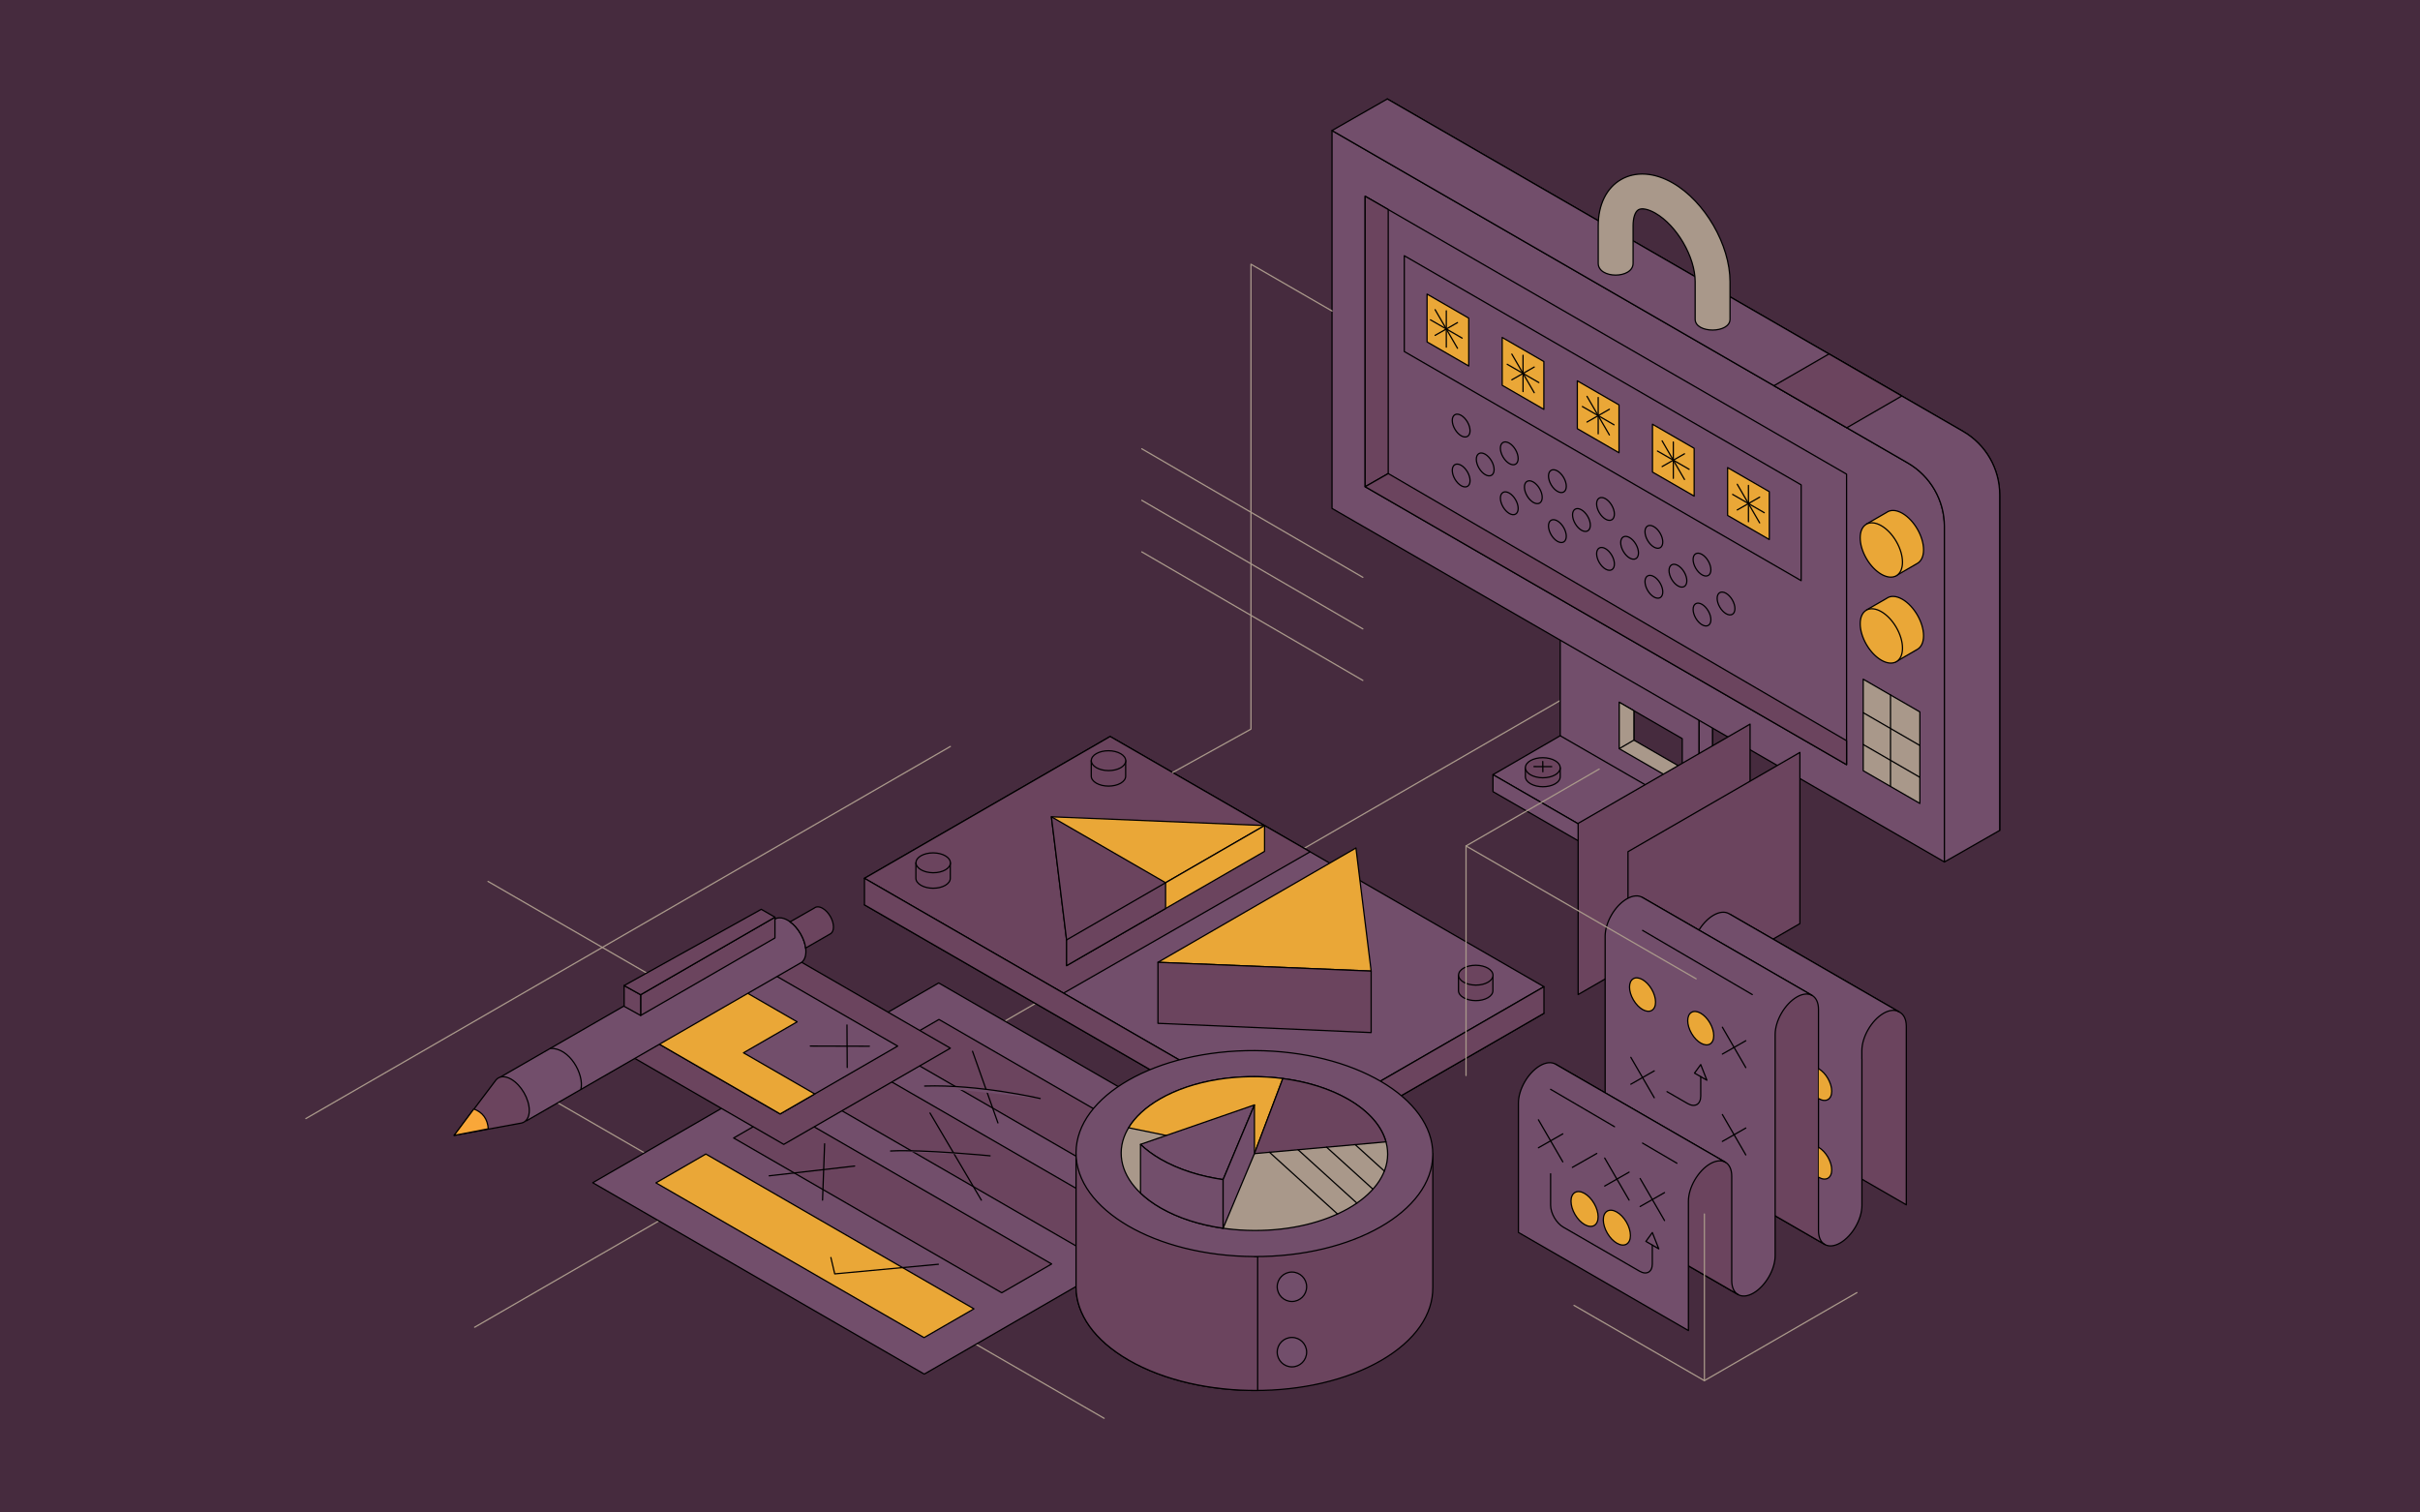 <?xml version="1.0" encoding="UTF-8"?>
<svg xmlns="http://www.w3.org/2000/svg" viewBox="0 0 880 550">
  <defs>
    <style>
      .cls-1 {
        fill: #f9a739;
      }

      .cls-1, .cls-2, .cls-3, .cls-4, .cls-5, .cls-6, .cls-7 {
        stroke-linejoin: round;
        stroke-width: .45px;
      }

      .cls-1, .cls-2, .cls-3, .cls-5, .cls-6, .cls-7 {
        stroke: #000;
      }

      .cls-2 {
        fill: #6b445e;
      }

      .cls-2, .cls-3, .cls-4, .cls-5, .cls-6, .cls-7 {
        stroke-linecap: round;
      }

      .cls-3 {
        fill: #724e6b;
      }

      .cls-4 {
        stroke: #a9988a;
      }

      .cls-4, .cls-6 {
        fill: none;
      }

      .cls-8 {
        fill: #462b3e;
      }

      .cls-5 {
        fill: #a9988a;
      }

      .cls-7 {
        fill: #eaa737;
      }
    </style>
  </defs>
  <g id="Layer_2" data-name="Layer 2">
    <rect class="cls-8" x="-24.48" y="-18.12" width="928.95" height="586.25"/>
  </g>
  <g id="Layer_1" data-name="Layer 1">
    <g>
      <line class="cls-4" x1="172.6" y1="482.63" x2="568.29" y2="254.18"/>
      <line class="cls-4" x1="111.22" y1="406.76" x2="345.59" y2="271.44"/>
      <line class="cls-4" x1="411.85" y1="455.84" x2="177.47" y2="320.52"/>
      <line class="cls-4" x1="401.5" y1="515.75" x2="188.21" y2="392.6"/>
      <g>
        <line class="cls-4" x1="495.58" y1="247.43" x2="415.2" y2="200.69"/>
        <line class="cls-4" x1="495.58" y1="228.69" x2="415.2" y2="181.94"/>
        <line class="cls-4" x1="495.58" y1="209.94" x2="415.2" y2="163.2"/>
      </g>
      <g>
        <g>
          <path class="cls-5" d="m572.2,216.62v54.28l50.52,29.13v-54.28l-50.52-29.13Zm44.87,65.74l-22.92-13.23v-16.88l22.92,13.23v16.88Z"/>
          <path class="cls-3" d="m567.35,219.43v54.28l50.52,29.13v-54.28l-50.52-29.13Zm44.37,66.05l-22.92-13.23v-16.88l22.92,13.23v16.88Z"/>
          <polygon class="cls-5" points="588.81 255.36 594.15 258.44 594.15 269.13 588.81 272.24 588.81 255.36"/>
          <g>
            <g>
              <polygon class="cls-3" points="617.87 296.68 593.42 310.84 542.9 281.7 567.35 267.54 617.87 296.68"/>
              <polygon class="cls-3" points="622.72 245.75 617.87 248.56 617.87 296.68 593.42 310.84 593.42 317 622.72 300.03 622.72 245.75"/>
              <polygon class="cls-3" points="542.9 281.7 542.9 287.87 593.42 317 593.42 310.84 542.9 281.7"/>
              <polygon class="cls-3" points="572.2 216.62 567.35 219.43 617.87 248.56 622.72 245.75 572.2 216.62"/>
            </g>
            <g>
              <path class="cls-2" d="m567.35,282.42h0v-3.23h-3.42c-1.84-.56-4.06-.56-5.89,0h-3.35v3.22h0v.02h0c.01.93.63,1.86,1.87,2.58,2.48,1.43,6.49,1.44,8.95.02,1.24-.71,1.85-1.65,1.84-2.59Z"/>
              <ellipse class="cls-2" cx="561.03" cy="279.19" rx="3.65" ry="6.33" transform="translate(278.8 838.69) rotate(-89.69)"/>
              <g>
                <line class="cls-3" x1="561.01" y1="276.91" x2="561.04" y2="280.63"/>
                <line class="cls-3" x1="564.25" y1="278.78" x2="557.8" y2="278.76"/>
              </g>
            </g>
            <g>
              <path class="cls-3" d="m599.75,300.97h0v-3.23h-3.42c-1.84-.56-4.06-.56-5.89,0h-3.35v3.22h0v.02h0c.01.93.63,1.86,1.87,2.58,2.48,1.43,6.49,1.44,8.95.02,1.24-.71,1.85-1.65,1.84-2.59Z"/>
              <ellipse class="cls-3" cx="593.42" cy="297.73" rx="3.65" ry="6.33" transform="translate(292.48 889.53) rotate(-89.69)"/>
              <g>
                <line class="cls-3" x1="593.41" y1="295.45" x2="593.43" y2="299.17"/>
                <line class="cls-3" x1="596.65" y1="297.32" x2="590.2" y2="297.31"/>
              </g>
            </g>
          </g>
        </g>
        <path class="cls-3" d="m727.17,301.97l-222.7-128.57V35.98s209.36,120.88,209.36,120.88c8.25,4.76,13.33,13.57,13.33,23.1v122.01Z"/>
        <path class="cls-3" d="m707.07,313.45l-222.7-128.57V47.47s209.36,120.88,209.36,120.88c8.25,4.76,13.33,13.57,13.33,23.1v122.01Z"/>
        <path class="cls-3" d="m504.47,35.98l-20.1,11.48,209.36,120.88c8.25,4.76,13.33,13.57,13.33,23.1v122.01l20.1-11.48v-122.01c0-9.53-5.08-18.33-13.33-23.1l-209.36-120.88Z"/>
        <polygon class="cls-3" points="671.48 278.06 496.42 176.99 496.42 71.36 671.48 172.42 671.48 278.06"/>
        <g>
          <path class="cls-7" d="m699.48,199.94c0-4.87-3.44-10.81-7.69-13.27-2.31-1.34-4.38-1.35-5.79-.31l-7.23,4.17,10.58,18.89,7.86-4.54s.03-.02.04-.02l.03-.02h0c1.36-.81,2.2-2.5,2.2-4.91Z"/>
          <ellipse class="cls-7" cx="684.12" cy="199.98" rx="6.26" ry="10.84" transform="translate(-7.41 372.61) rotate(-30.31)"/>
        </g>
        <g>
          <path class="cls-7" d="m699.48,231.2c0-4.87-3.44-10.81-7.69-13.27-2.31-1.34-4.38-1.35-5.79-.31l-7.23,4.17,10.58,18.89,7.86-4.54s.03-.02.04-.02l.03-.02h0c1.36-.81,2.2-2.5,2.2-4.91Z"/>
          <ellipse class="cls-7" cx="684.12" cy="231.24" rx="6.26" ry="10.84" transform="translate(-23.18 376.88) rotate(-30.31)"/>
        </g>
        <polygon class="cls-5" points="698.14 292.16 677.53 280.26 677.53 246.98 698.14 258.88 698.14 292.16"/>
        <line class="cls-3" x1="687.46" y1="252.71" x2="687.46" y2="285.99"/>
        <line class="cls-3" x1="677.53" y1="259.16" x2="698.14" y2="271.09"/>
        <line class="cls-3" x1="677.53" y1="270.73" x2="698.14" y2="282.66"/>
        <polygon class="cls-3" points="654.97 211.15 510.65 127.83 510.65 92.99 654.97 176.32 654.97 211.15"/>
        <g>
          <g>
            <g>
              <ellipse class="cls-3" cx="531.33" cy="154.75" rx="2.63" ry="4.56" transform="translate(-5.47 289.31) rotate(-30.31)"/>
              <ellipse class="cls-3" cx="548.83" cy="164.85" rx="2.63" ry="4.56" transform="translate(-8.18 299.52) rotate(-30.31)"/>
              <ellipse class="cls-3" cx="566.32" cy="174.96" rx="2.63" ry="4.56" transform="translate(-10.88 309.73) rotate(-30.31)"/>
              <ellipse class="cls-3" cx="583.82" cy="185.06" rx="2.63" ry="4.56" transform="translate(-13.59 319.95) rotate(-30.31)"/>
            </g>
            <g>
              <ellipse class="cls-3" cx="601.41" cy="195.21" rx="2.63" ry="4.56" transform="translate(-16.31 330.21) rotate(-30.31)"/>
              <ellipse class="cls-3" cx="618.91" cy="205.31" rx="2.63" ry="4.56" transform="translate(-19.02 340.42) rotate(-30.31)"/>
            </g>
          </g>
          <g>
            <g>
              <ellipse class="cls-3" cx="540.07" cy="168.88" rx="2.63" ry="4.56" transform="translate(-11.4 295.65) rotate(-30.31)"/>
              <ellipse class="cls-3" cx="557.57" cy="178.98" rx="2.63" ry="4.56" transform="translate(-14.11 305.87) rotate(-30.31)"/>
              <ellipse class="cls-3" cx="575.07" cy="189.09" rx="2.63" ry="4.56" transform="translate(-16.82 316.08) rotate(-30.31)"/>
              <ellipse class="cls-3" cx="592.57" cy="199.19" rx="2.63" ry="4.56" transform="translate(-19.52 326.29) rotate(-30.31)"/>
            </g>
            <g>
              <ellipse class="cls-3" cx="610.15" cy="209.34" rx="2.63" ry="4.56" transform="translate(-22.24 336.55) rotate(-30.31)"/>
              <ellipse class="cls-3" cx="627.65" cy="219.44" rx="2.63" ry="4.56" transform="translate(-24.95 346.77) rotate(-30.31)"/>
            </g>
          </g>
          <g>
            <g>
              <ellipse class="cls-3" cx="531.33" cy="172.91" rx="2.63" ry="4.56" transform="translate(-14.63 291.79) rotate(-30.31)"/>
              <ellipse class="cls-3" cx="548.83" cy="183.01" rx="2.63" ry="4.56" transform="translate(-17.34 302) rotate(-30.31)"/>
              <ellipse class="cls-3" cx="566.32" cy="193.12" rx="2.63" ry="4.56" transform="translate(-20.05 312.22) rotate(-30.31)"/>
              <ellipse class="cls-3" cx="583.82" cy="203.22" rx="2.63" ry="4.56" transform="translate(-22.75 322.43) rotate(-30.31)"/>
            </g>
            <g>
              <ellipse class="cls-3" cx="601.41" cy="213.37" rx="2.63" ry="4.56" transform="translate(-25.47 332.69) rotate(-30.31)"/>
              <ellipse class="cls-3" cx="618.91" cy="223.47" rx="2.63" ry="4.56" transform="translate(-28.18 342.9) rotate(-30.31)"/>
            </g>
          </g>
        </g>
        <g>
          <polygon class="cls-7" points="534.09 133.09 518.93 124.34 518.93 106.94 534.09 115.69 534.09 133.09"/>
          <polygon class="cls-7" points="561.41 148.86 546.25 140.11 546.25 122.71 561.41 131.47 561.41 148.86"/>
          <polygon class="cls-7" points="588.73 164.64 573.57 155.88 573.57 138.49 588.73 147.24 588.73 164.64"/>
          <polygon class="cls-7" points="616.06 180.41 600.9 171.66 600.9 154.26 616.06 163.02 616.06 180.41"/>
          <polygon class="cls-7" points="643.38 196.19 628.22 187.43 628.22 170.04 643.38 178.79 643.38 196.19"/>
        </g>
        <path class="cls-5" d="m616.42,116.08v-13.65c0-8.98-6.62-20.39-14.46-24.91-2.57-1.48-4.93-1.96-6.16-1.25-1.21.7-1.95,2.92-1.95,5.81v13.65c0,5.74-12.68,5.74-12.68,0v-13.65c0-7.63,3.02-13.75,8.29-16.79,5.3-3.06,12.17-2.61,18.84,1.25,11.66,6.73,20.8,22.5,20.8,35.9v13.65c0,5.24-12.68,5.24-12.68,0Z"/>
        <polygon class="cls-2" points="504.81 76.19 504.81 172.2 496.42 176.99 496.42 71.36 504.81 76.19"/>
        <polygon class="cls-2" points="504.81 172.2 496.42 176.99 671.48 278.06 671.48 269.35 504.81 172.2"/>
        <polygon class="cls-2" points="671.56 155.55 645.08 140.26 665.09 128.71 691.56 144 671.56 155.55"/>
      </g>
      <g>
        <polygon class="cls-3" points="472.09 420.05 314.35 329.04 403.69 277.46 561.44 368.47 472.09 420.05"/>
        <polygon class="cls-3" points="472.09 410.4 314.35 319.39 403.69 267.81 561.44 358.81 472.09 410.4"/>
        <polygon class="cls-2" points="403.69 267.81 476.4 309.75 386.74 361.15 314.35 319.39 403.69 267.81"/>
        <g>
          <polygon class="cls-7" points="498.6 353.12 421.08 349.93 493.07 308.36 498.6 353.12"/>
          <polygon class="cls-2" points="421.08 349.93 421.08 372.12 498.6 375.49 498.6 353.12 421.08 349.93"/>
        </g>
        <polygon class="cls-2" points="314.35 319.39 314.35 329.04 472.09 420.05 472.09 410.4 314.35 319.39"/>
        <polygon class="cls-2" points="561.44 358.81 561.44 368.47 472.09 420.05 472.09 410.4 561.44 358.81"/>
        <g>
          <path class="cls-2" d="m345.56,319.39h0v-5.64h-12.51v5.62h0s0,.01,0,.01c0,.92.62,1.84,1.84,2.55,2.45,1.42,6.41,1.42,8.85.02,1.22-.71,1.83-1.63,1.82-2.56Z"/>
          <ellipse class="cls-2" cx="339.34" cy="313.76" rx="3.61" ry="6.26" transform="translate(23.75 651.39) rotate(-89.69)"/>
        </g>
        <g>
          <path class="cls-2" d="m409.33,282.25h0v-5.64h-12.51v5.62h0s0,.01,0,.01c0,.92.62,1.84,1.84,2.55,2.45,1.42,6.41,1.42,8.85.02,1.22-.71,1.83-1.63,1.82-2.56Z"/>
          <ellipse class="cls-2" cx="403.1" cy="276.61" rx="3.61" ry="6.26" transform="translate(124.31 678.21) rotate(-89.69)"/>
        </g>
        <g>
          <path class="cls-2" d="m542.87,360.26h0v-5.64h-12.51v5.62h0s0,.01,0,.01c0,.92.62,1.84,1.84,2.55,2.45,1.42,6.41,1.42,8.85.02,1.22-.71,1.83-1.63,1.82-2.56Z"/>
          <ellipse class="cls-2" cx="536.65" cy="354.63" rx="3.61" ry="6.26" transform="translate(179.12 889.34) rotate(-89.69)"/>
        </g>
        <g>
          <path class="cls-3" d="m478.35,396.66h0v-3.61h-12.51v3.6h0s0,.01,0,.01c0,.92.62,1.84,1.84,2.55,2.45,1.42,6.41,1.42,8.85.02,1.22-.71,1.83-1.63,1.82-2.56Z"/>
          <ellipse class="cls-3" cx="472.09" cy="393.04" rx="3.61" ry="6.26" transform="translate(76.5 863) rotate(-89.69)"/>
        </g>
        <g>
          <polygon class="cls-7" points="382.33 297.01 387.85 341.76 459.84 300.2 382.33 297.01"/>
          <polygon class="cls-7" points="459.84 300.21 459.84 309.59 387.85 351.15 387.85 341.78 459.84 300.21"/>
        </g>
      </g>
      <g>
        <polygon class="cls-2" points="636.39 325.57 573.87 361.66 573.87 299.41 636.39 263.32 636.39 325.57"/>
        <polygon class="cls-2" points="654.51 335.86 592 371.95 592 309.7 654.51 273.61 654.51 335.86"/>
        <g>
          <path class="cls-2" d="m693.2,438.13v-64.92c0-2.48-.87-4.23-2.28-5.05l-61.83-35.7c1.42.82,2.3,2.57,2.3,5.06v64.92s61.81,35.68,61.81,35.68Z"/>
          <path class="cls-3" d="m628.7,332.24c-1.43-.82-3.4-.7-5.59.56h0c-4.35,2.51-7.88,8.6-7.88,13.6v50.1h.01v6.2c0,5-3.53,11.08-7.88,13.6h0c-2.14,1.24-4.09,1.38-5.51.61l61.82,35.68c1.42.77,3.36.63,5.51-.61,4.35-2.51,7.88-8.6,7.88-13.6v-53.32h-.02v-2.98c0-5,3.53-11.08,7.88-13.6h0c2.19-1.27,4.18-1.38,5.6-.55l-61.83-35.7Z"/>
          <path class="cls-2" d="m663.6,452.57c-1.44-.81-2.33-2.57-2.33-5.07v-80.45c0-2.48-.87-4.23-2.28-5.05l-61.83-35.7c1.42.82,2.3,2.57,2.3,5.06v80.45c0,2.49.88,4.24,2.29,5.05l61.85,35.7Z"/>
          <path class="cls-3" d="m597.16,326.3c-1.43-.82-3.4-.7-5.59.56h0c-4.35,2.51-7.88,8.6-7.88,13.6v33.53h0s0,46.93,0,46.93c0,5-3.53,11.08-7.88,13.6h0c-2.14,1.24-4.09,1.38-5.51.61l61.82,35.68c1.42.77,3.36.63,5.51-.61h0c4.35-2.51,7.88-8.6,7.88-13.6v-33.42h0s0-47.03,0-47.03c0-5,3.53-11.08,7.88-13.6h0c2.19-1.27,4.18-1.38,5.6-.55l-61.83-35.7Z"/>
          <path class="cls-2" d="m632.05,470.76c-1.44-.81-2.33-2.57-2.33-5.07v-37.99c0-2.48-.87-4.23-2.28-5.05l-61.83-35.7c1.42.82,2.3,2.57,2.3,5.06v37.99c0,2.49.88,4.24,2.29,5.05l61.85,35.7Z"/>
          <path class="cls-3" d="m613.97,483.85v-47.04c0-5,3.53-11.08,7.88-13.6h0c2.19-1.27,4.18-1.38,5.6-.55l-61.83-35.7c-1.43-.82-3.4-.7-5.59.56h0c-4.35,2.51-7.88,8.6-7.88,13.6v47.04s61.81,35.68,61.81,35.68Z"/>
          <g>
            <ellipse class="cls-7" cx="597.29" cy="361.66" rx="3.85" ry="6.67" transform="translate(-100.88 350.88) rotate(-30.31)"/>
            <ellipse class="cls-7" cx="618.45" cy="373.88" rx="3.85" ry="6.67" transform="translate(-104.15 363.23) rotate(-30.31)"/>
            <line class="cls-3" x1="593.03" y1="384.49" x2="601.55" y2="399.18"/>
            <line class="cls-3" x1="601.55" y1="389.41" x2="593.03" y2="394.26"/>
            <line class="cls-3" x1="626.32" y1="373.54" x2="634.83" y2="388.22"/>
            <line class="cls-3" x1="634.83" y1="378.45" x2="626.32" y2="383.3"/>
            <line class="cls-3" x1="626.32" y1="405.29" x2="634.83" y2="419.97"/>
            <line class="cls-3" x1="634.83" y1="410.2" x2="626.32" y2="415.06"/>
            <path class="cls-3" d="m606.19,396.97l7.51,4.33c2.62,1.52,4.75.3,4.75-2.71v-7.08"/>
            <polygon class="cls-6" points="618.45 387.12 616.19 390.22 620.69 392.81 618.45 387.12"/>
          </g>
          <g>
            <ellipse class="cls-7" cx="587.96" cy="446.41" rx="4.01" ry="6.95" transform="translate(-144.93 357.76) rotate(-30.31)"/>
            <ellipse class="cls-7" cx="576.21" cy="439.63" rx="4.01" ry="6.95" transform="translate(-143.11 350.9) rotate(-30.31)"/>
            <line class="cls-3" x1="559.43" y1="407.21" x2="568.29" y2="422.49"/>
            <line class="cls-3" x1="568.29" y1="412.32" x2="559.43" y2="417.37"/>
            <line class="cls-3" x1="583.53" y1="421.12" x2="592.39" y2="436.4"/>
            <line class="cls-3" x1="592.39" y1="426.24" x2="583.53" y2="431.29"/>
            <line class="cls-3" x1="596.42" y1="428.56" x2="605.28" y2="443.84"/>
            <line class="cls-3" x1="605.28" y1="433.68" x2="596.42" y2="438.73"/>
            <line class="cls-3" x1="580.64" y1="419.45" x2="571.78" y2="424.5"/>
            <polygon class="cls-6" points="600.85 448.2 598.51 451.42 603.19 454.13 600.85 448.2"/>
            <path class="cls-6" d="m563.86,426.84v11.42c0,2.93,2.07,6.51,4.63,7.99l27.72,16.01c2.56,1.48,4.63.29,4.63-2.64v-6.85"/>
          </g>
          <line class="cls-3" x1="597.31" y1="338.33" x2="637.19" y2="361.66"/>
          <line class="cls-3" x1="597.29" y1="415.68" x2="609.79" y2="423"/>
          <line class="cls-3" x1="563.86" y1="396.12" x2="587.1" y2="409.72"/>
          <path class="cls-7" d="m661.35,388.64c2.61,1.51,4.73,5.17,4.73,8.17s-2.12,4.21-4.73,2.7"/>
          <path class="cls-7" d="m661.35,417.24c2.61,1.51,4.73,5.17,4.73,8.17s-2.12,4.21-4.73,2.7"/>
        </g>
        <g>
          <polyline class="cls-4" points="616.77 355.93 533.1 307.62 581.52 279.66"/>
          <line class="cls-4" x1="533.1" y1="307.62" x2="533.1" y2="391.1"/>
        </g>
        <g>
          <polyline class="cls-4" points="675.24 470.04 619.78 502.06 572.37 474.69"/>
          <line class="cls-4" x1="619.78" y1="502.06" x2="619.78" y2="441.46"/>
        </g>
      </g>
      <g>
        <polygon class="cls-3" points="336.1 499.68 215.54 430.08 341.35 357.44 461.91 427.05 336.1 499.68"/>
        <g>
          <polygon class="cls-2" points="420.78 437.47 323.3 381.19 341.44 370.71 438.92 427 420.78 437.47"/>
          <polygon class="cls-2" points="392.53 453.79 295.04 397.5 313.18 387.03 410.67 443.31 392.53 453.79"/>
          <polygon class="cls-2" points="364.27 470.1 266.78 413.82 284.93 403.34 382.41 459.63 364.27 470.1"/>
          <polygon class="cls-7" points="336.02 486.41 238.53 430.13 256.67 419.65 354.16 475.94 336.02 486.41"/>
        </g>
        <line class="cls-3" x1="353.65" y1="382.29" x2="362.88" y2="408.33"/>
        <path class="cls-3" d="m378.25,399.46s-22.31-5.18-42.01-4.53"/>
        <line class="cls-3" x1="338.18" y1="404.73" x2="356.86" y2="436.42"/>
        <path class="cls-3" d="m360.03,420.3s-24.71-2.4-36.17-1.75"/>
        <line class="cls-3" x1="299.86" y1="415.93" x2="299.11" y2="436.41"/>
        <line class="cls-3" x1="310.78" y1="424.02" x2="279.7" y2="427.57"/>
        <polyline class="cls-6" points="302.14 457.29 303.54 463.23 341.22 459.74"/>
      </g>
      <g>
        <path class="cls-2" d="m521.03,468.19h0v-48.71h-129.74v48.5s0,.1,0,.15v.05h0c.1,9.55,6.48,19.1,19.14,26.4,25.41,14.67,66.49,14.75,91.74.17,12.68-7.32,18.96-16.94,18.85-26.57Z"/>
        <path class="cls-2" d="m391.29,419.49v48.5s0,.1,0,.15v.05h0c.1,9.55,6.48,19.1,19.14,26.4,12.95,7.48,29.98,11.16,46.9,11.04v-48.7h-1.17s0-37.45,0-37.45h-64.87Z"/>
        <ellipse class="cls-3" cx="456.16" cy="419.49" rx="37.45" ry="64.87" transform="translate(34.2 873.37) rotate(-89.69)"/>
        <g>
          <ellipse class="cls-5" cx="456.16" cy="419.49" rx="27.97" ry="48.45" transform="translate(34.2 873.37) rotate(-89.69)"/>
          <path class="cls-7" d="m466.48,392.2c-15.62-2.02-32.59.46-44.69,7.45-5.28,3.05-9.07,6.63-11.38,10.45l45.75,9.39,10.33-27.29Z"/>
          <path class="cls-3" d="m422.01,421.51c6.52,3.77,14.43,6.24,22.76,7.43l11.39-27.15-41.43,14.35c2,1.91,4.42,3.72,7.28,5.37Z"/>
          <path class="cls-2" d="m503.98,415.22c-1.56-5.65-6.12-11.08-13.67-15.44-6.8-3.93-15.1-6.44-23.83-7.57h0l-10.33,27.29,47.83-4.27Z"/>
        </g>
        <path class="cls-3" d="m444.77,428.95c-8.33-1.19-16.24-3.67-22.76-7.43-2.86-1.65-5.28-3.46-7.28-5.37v17.69c2,1.91,4.42,3.72,7.28,5.37,6.52,3.77,14.43,6.24,22.76,7.43v-17.69Z"/>
        <polygon class="cls-3" points="456.16 401.8 456.16 419.49 444.77 446.64 444.77 428.95 456.16 401.8"/>
        <line class="cls-3" x1="461.61" y1="419" x2="486.37" y2="441.46"/>
        <line class="cls-3" x1="472" y1="418.07" x2="493.41" y2="437.5"/>
        <line class="cls-3" x1="482.39" y1="417.15" x2="499.26" y2="432.44"/>
        <line class="cls-3" x1="492.78" y1="416.22" x2="503.41" y2="425.86"/>
        <circle class="cls-3" cx="469.79" cy="467.92" r="5.35"/>
        <circle class="cls-3" cx="469.79" cy="491.7" r="5.35"/>
      </g>
      <polygon class="cls-2" points="276.14 341.05 345.59 381.16 285 416.14 215.54 376.04 276.14 341.05"/>
      <polygon class="cls-3" points="277.44 352.13 326.41 380.4 283.69 405.07 234.72 376.79 277.44 352.13"/>
      <polygon class="cls-7" points="296.27 397.8 270.36 382.84 289.87 371.58 266.81 358.27 234.72 376.79 283.69 405.07 296.27 397.8"/>
      <line class="cls-3" x1="307.99" y1="372.73" x2="308.08" y2="388.18"/>
      <line class="cls-3" x1="316.13" y1="380.45" x2="294.66" y2="380.39"/>
      <g>
        <path class="cls-3" d="m291.52,349.94c.96-.76,1.53-2.11,1.53-3.95,0-4.16-2.94-9.23-6.57-11.33-2.02-1.17-3.83-1.16-5.04-.21l-99.46,57.21,9.45,15.92,100.09-57.65Z"/>
        <path class="cls-2" d="m302.16,339.46c.57-.45.92-1.26.92-2.37,0-2.49-1.76-5.53-3.93-6.78-1.21-.7-2.3-.7-3.02-.12l-8.86,5.05c2.85,1.77,5.45,6.43,5.66,9.53l9.23-5.31Z"/>
        <path class="cls-2" d="m192.47,403.81c0-4.18-2.95-9.26-6.59-11.37-2.34-1.35-4.38-1.12-5.55.31l-15.18,20.12,24.45-4.48c1.73-.36,2.87-1.99,2.87-4.58Z"/>
        <g>
          <polygon class="cls-2" points="232.96 369.27 232.96 361.72 281.8 333.53 281.8 341.08 232.96 369.27"/>
          <polygon class="cls-2" points="226.96 358.39 232.96 361.72 232.96 369.27 226.96 365.94 226.96 358.39"/>
          <polygon class="cls-2" points="276.83 330.66 281.8 333.53 232.96 361.72 226.96 358.39 276.83 330.66"/>
        </g>
        <path class="cls-3" d="m200.17,381.24c6.92-.25,12.26,9.3,11.09,14.8"/>
        <path class="cls-1" d="m165.15,412.87l12.41-2.39c-.25-3.51-1.95-5.96-5.26-7.22l-7.15,9.61Z"/>
      </g>
      <polygon class="cls-2" points="382.33 297.01 423.85 320.99 423.85 330.36 387.85 351.15 387.85 341.78 382.33 297.01"/>
      <line class="cls-2" x1="423.85" y1="320.99" x2="387.85" y2="341.78"/>
      <polyline class="cls-4" points="484.37 113.09 454.9 96.08 454.9 265.13 426.41 280.91"/>
      <g>
        <line class="cls-5" x1="525.93" y1="113.03" x2="525.93" y2="126.23"/>
        <line class="cls-5" x1="531.69" y1="122.95" x2="520.18" y2="116.31"/>
        <line class="cls-5" x1="530" y1="117.31" x2="521.86" y2="121.95"/>
        <line class="cls-5" x1="530" y1="126.65" x2="521.86" y2="112.62"/>
      </g>
      <g>
        <line class="cls-5" x1="553.83" y1="129.19" x2="553.83" y2="142.39"/>
        <line class="cls-5" x1="559.58" y1="139.11" x2="548.08" y2="132.47"/>
        <line class="cls-5" x1="557.9" y1="133.47" x2="549.76" y2="138.11"/>
        <line class="cls-5" x1="557.9" y1="142.8" x2="549.76" y2="128.77"/>
      </g>
      <g>
        <line class="cls-5" x1="581.16" y1="144.55" x2="581.16" y2="157.75"/>
        <line class="cls-5" x1="586.92" y1="154.47" x2="575.41" y2="147.83"/>
        <line class="cls-5" x1="585.23" y1="148.83" x2="577.09" y2="153.47"/>
        <line class="cls-5" x1="585.23" y1="158.16" x2="577.09" y2="144.13"/>
      </g>
      <g>
        <line class="cls-5" x1="608.48" y1="160.74" x2="608.48" y2="173.94"/>
        <line class="cls-5" x1="614.23" y1="170.66" x2="602.72" y2="164.02"/>
        <line class="cls-5" x1="612.54" y1="165.02" x2="604.41" y2="169.66"/>
        <line class="cls-5" x1="612.54" y1="174.35" x2="604.41" y2="160.32"/>
      </g>
      <g>
        <line class="cls-5" x1="635.8" y1="176.51" x2="635.8" y2="189.71"/>
        <line class="cls-5" x1="641.55" y1="186.43" x2="630.05" y2="179.79"/>
        <line class="cls-5" x1="639.87" y1="180.79" x2="631.73" y2="185.43"/>
        <line class="cls-5" x1="639.87" y1="190.13" x2="631.73" y2="176.1"/>
      </g>
    </g>
  </g>
</svg>